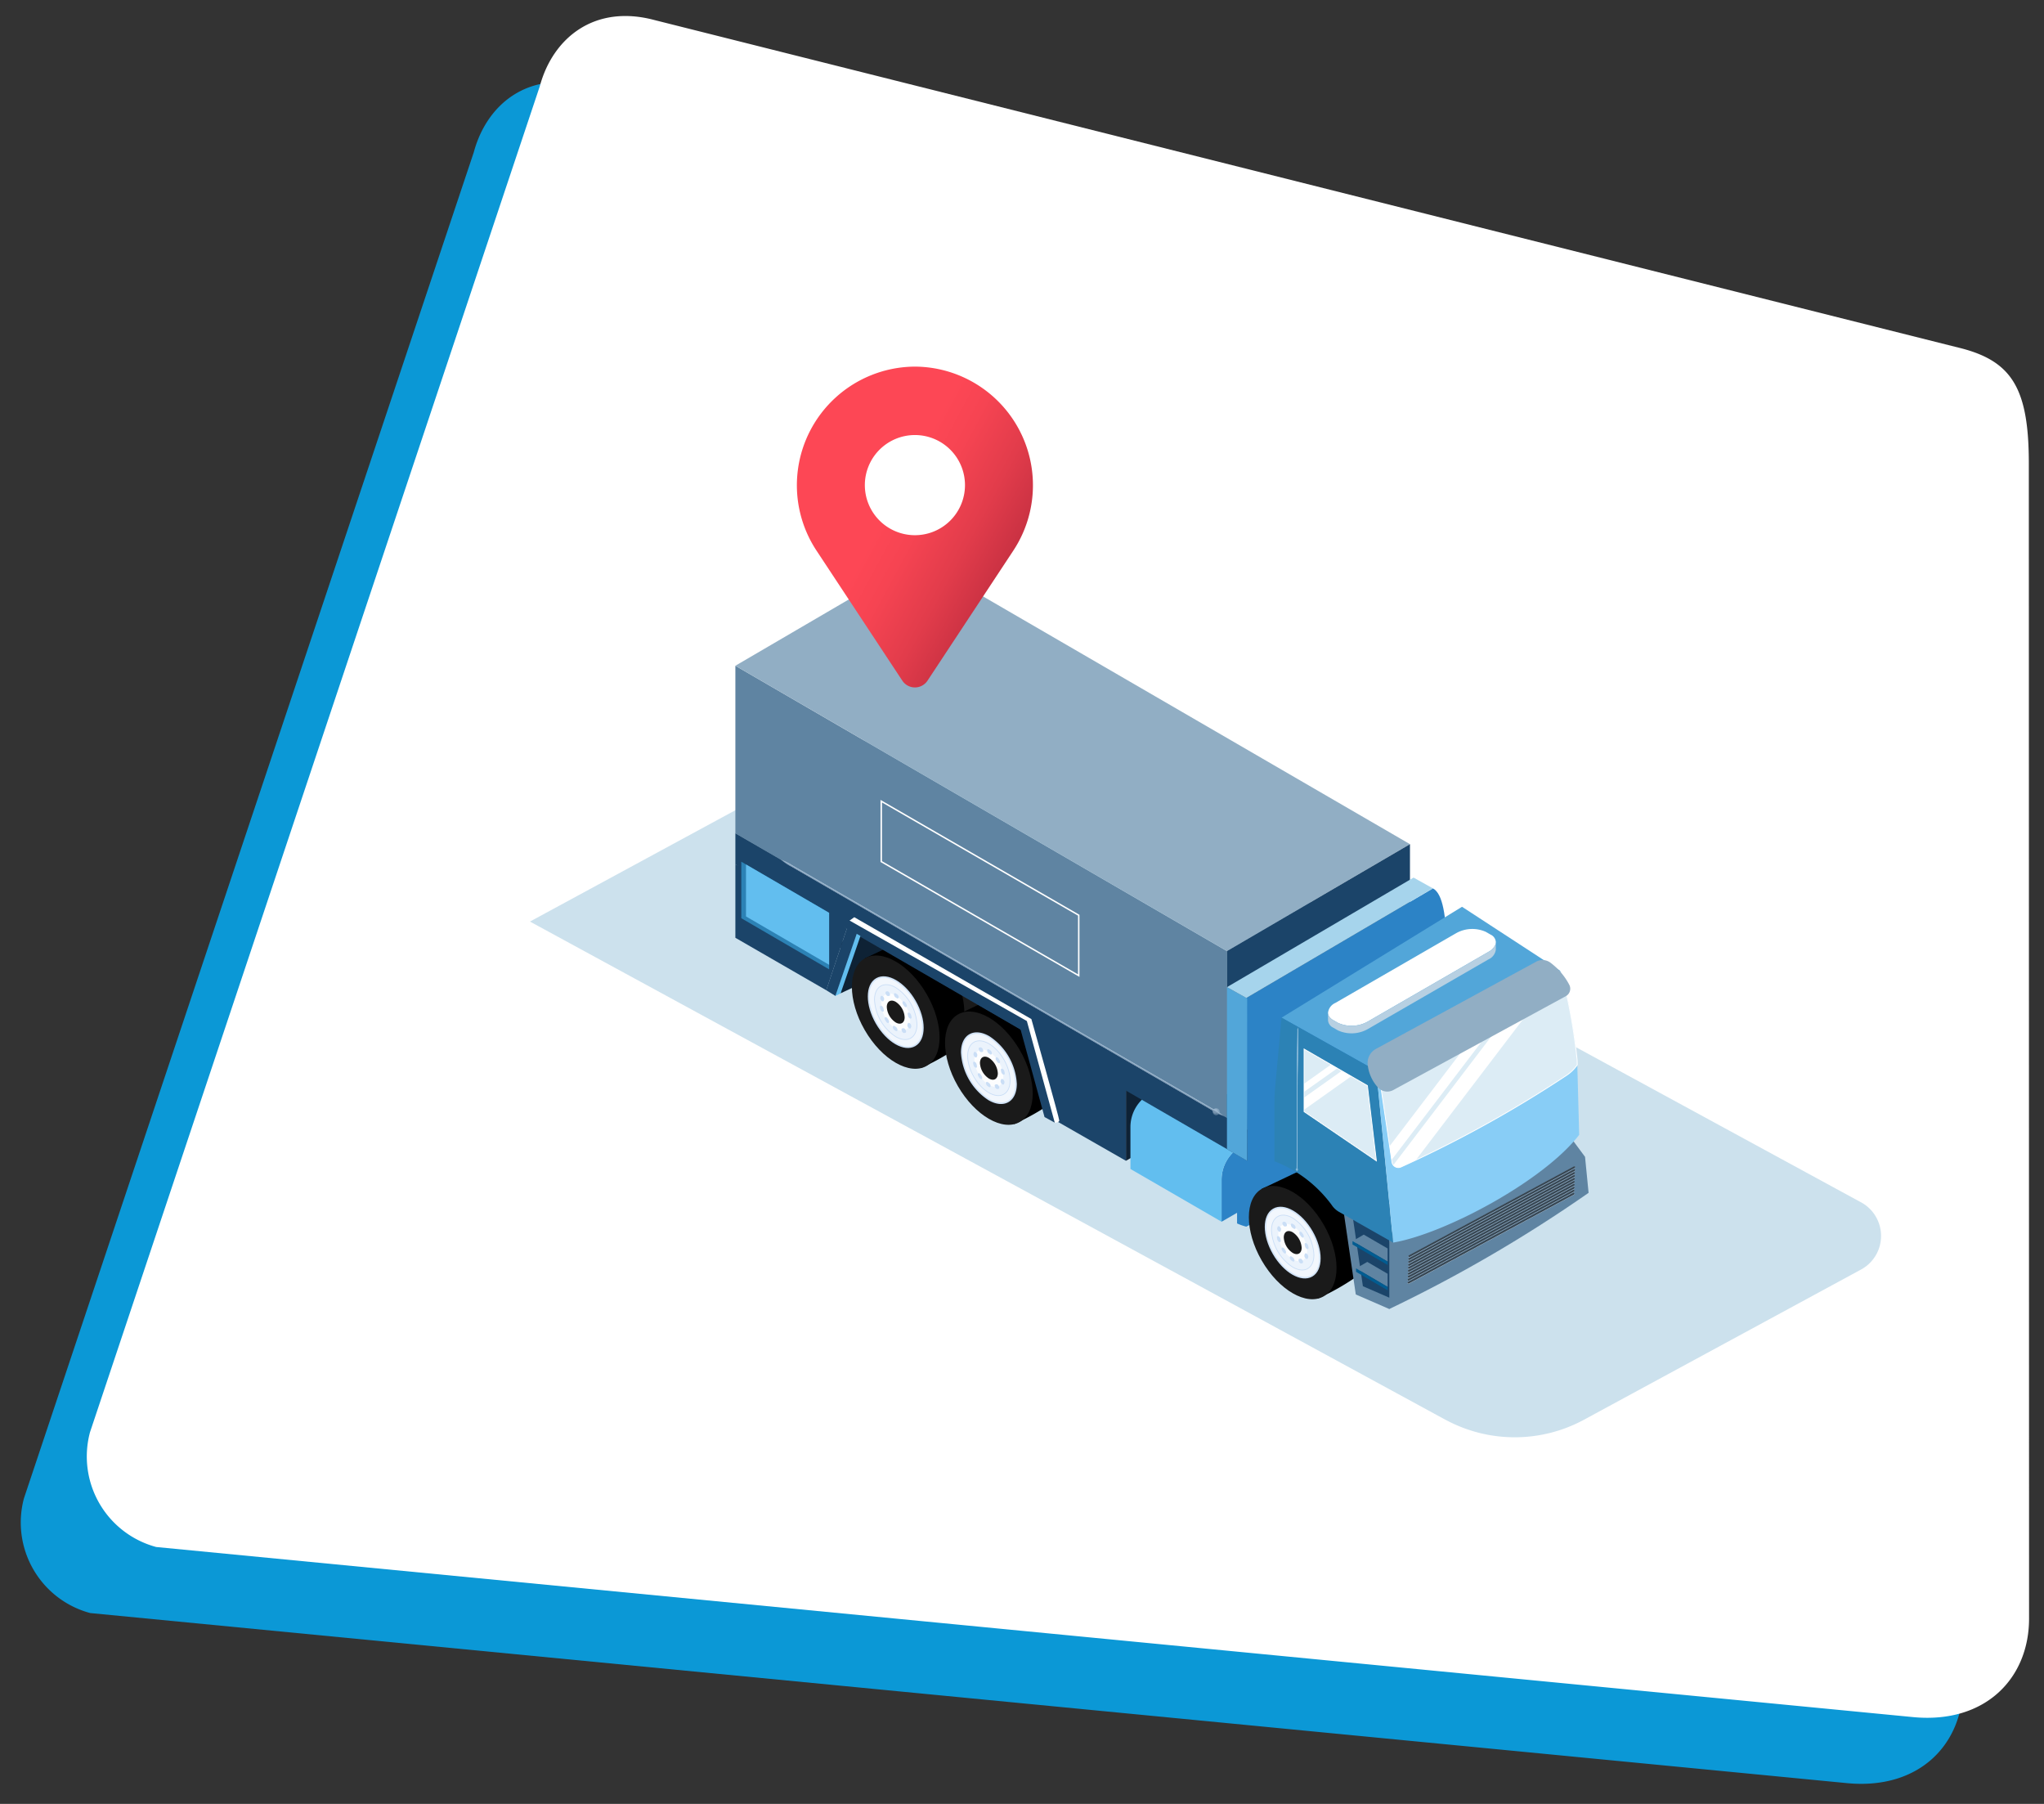 <svg id="fleet-tracking" xmlns="http://www.w3.org/2000/svg" xmlns:xlink="http://www.w3.org/1999/xlink" width="216.693" height="191.201" viewBox="0 0 216.693 191.201">
  <rect x="0" y="0" width="216.693" height="191.201" fill="#333333" stroke="none"/>
  <defs>
    <clipPath id="clip-path">
      <rect y="5" width="209.693" height="184.201" fill="none"/>
    </clipPath>
    <clipPath id="clip-path-3">
      <path id="Path_30991" data-name="Path 30991" d="M1020.459,528l-18.289,9.95a1.341,1.341,0,0,1-1.644-.278,4.225,4.225,0,0,1-1.085-2.477,1.7,1.7,0,0,1,.891-1.607l16.992-9.245a1.394,1.394,0,0,1,1.5.114,6.946,6.946,0,0,1,1.987,2.328A.9.9,0,0,1,1020.459,528Z" transform="translate(-999.436 -524.175)" fill="#91aec4"/>
    </clipPath>
    <linearGradient id="linear-gradient" x1="0.431" y1="0.383" x2="0.989" y2="0.794" gradientUnits="objectBoundingBox">
      <stop offset="0" stop-color="#fd4755"/>
      <stop offset="0.191" stop-color="#f64452"/>
      <stop offset="0.474" stop-color="#e23c4b"/>
      <stop offset="0.811" stop-color="#c22e40"/>
      <stop offset="1" stop-color="#ac2538"/>
    </linearGradient>
  </defs>
  <g id="Group_11142" data-name="Group 11142" transform="translate(-16.153 2)">
    <g id="Scroll_Group_1" data-name="Scroll Group 1" transform="translate(16.153 0)" clip-path="url(#clip-path)" style="isolation: isolate">
      <path id="Path_27813" data-name="Path 27813" d="M19.043,2.272,161.987,0c5.485,0,7.91,2.389,9.932,9.932l31.729,118.245c1.628,6.076-1.554,11.94-9.089,13.248L9.932,172.255A9.932,9.932,0,0,1,0,162.323L9.112,12.2C9.112,6.926,12.425,2.272,19.043,2.272Z" transform="matrix(0.966, 0.259, -0.259, 0.966, 44.583, 0)" fill="#0b98d6"/>
    </g>
  </g>
  <g id="Group_11421" data-name="Group 11421" transform="translate(-9.153 -5)">
    <g id="Scroll_Group_1-2" data-name="Scroll Group 1" transform="translate(16.153 0)" clip-path="url(#clip-path)" style="isolation: isolate">
      <path id="Path_27813-2" data-name="Path 27813" d="M19.043,2.272,161.987,0c5.485,0,7.91,2.389,9.932,9.932l31.729,118.245c1.628,6.076-1.554,11.94-9.089,13.248L9.932,172.255A9.932,9.932,0,0,1,0,162.323L9.112,12.2C9.112,6.926,12.425,2.272,19.043,2.272Z" transform="matrix(0.966, 0.259, -0.259, 0.966, 44.583, 0)" fill="#fff"/>
    </g>
  </g>
  <g id="Group_12664" data-name="Group 12664" transform="translate(4002.925 -9030.621)">
    <path id="Path_35579" data-name="Path 35579" d="M685.472,498.5,588.39,445.681l43.288-23.461,97.729,53.167a4.052,4.052,0,0,1-.005,7.23l-29.322,15.893a15.41,15.41,0,0,1-14.6-.012Z" transform="translate(-4535.132 8682.619)" fill="#2c82b5" opacity="0.24" style="mix-blend-mode: multiply;isolation: isolate"/>
    <g id="Truck-2" transform="translate(-3924.965 9089.854)">
      <path id="Path_30912" data-name="Path 30912" d="M855.45,600.963l6.922-4-2.5-3.34L855.45,591.7Z" transform="translate(-814.046 -537.161)" fill="#0e2235"/>
      <path id="Path_30913" data-name="Path 30913" d="M918.529,622.15v6.788l-6.089,3.516v-4.445a4.057,4.057,0,0,1,2.027-3.512Z" transform="translate(-860.896 -562.193)" fill="#2c83c6"/>
      <path id="Path_30914" data-name="Path 30914" d="M873.89,596.3l-4.062,2.347a4.054,4.054,0,0,0-2.027,3.512V606.6l-9.661-5.594v-4.445a4.062,4.062,0,0,1,2.03-3.514l4.062-2.347,9.66,5.594Z" transform="translate(-816.257 -536.339)" fill="#62beef"/>
      <path id="Path_30915" data-name="Path 30915" d="M921.67,631.016v8.131a6.207,6.207,0,0,0,.986.343c-.016-.068,7.923-3.717,7.923-3.717l-3.721-5.7-5.188.945Z" transform="translate(-868.483 -568.704)" fill="#2c83c6"/>
      <path id="Path_30916" data-name="Path 30916" d="M685.46,511.1l7.277-3.418-5.589-3.7-1.688,1.826Z" transform="translate(-674.302 -465.049)" fill="#0e2235"/>
      <path id="Path_30917" data-name="Path 30917" d="M982.46,674.2l1.769,1v0Z" transform="translate(-918.457 -604.982)" fill="none" stroke="#eaf2fb" stroke-miterlimit="10" stroke-width="0.4"/>
      <path id="Path_30918" data-name="Path 30918" d="M1008.86,641.131l.624.812a150.317,150.317,0,0,0,21.129-12.315l-.376-3.813-2.5-3.375-17,8.377-1.249,3.849-.625,6.466Z" transform="translate(-940.16 -562.431)" fill="#5f84a2"/>
      <path id="Path_30919" data-name="Path 30919" d="M743.93,536.37l-.5,5.6,6.019,1.155.477-4.242Z" transform="translate(-721.958 -491.676)" fill="#1a1a1a"/>
      <path id="Path_30920" data-name="Path 30920" d="M936.29,650.057l4.767-2.267,6.731,4.4-1.486,7.2a26.028,26.028,0,0,1-4.043,2.281Z" transform="translate(-880.502 -583.271)"/>
      <ellipse id="Ellipse_183" data-name="Ellipse 183" cx="3.795" cy="6.573" rx="3.795" ry="6.573" transform="translate(52.512 68.678) rotate(-30)" fill="#1a1a1a"/>
      <ellipse id="Ellipse_184" data-name="Ellipse 184" cx="2.352" cy="4.075" rx="2.352" ry="4.075" transform="translate(55.011 70.12) rotate(-30)" fill="#f2f7fd" stroke="#d1e3f7" stroke-miterlimit="10" stroke-width="0.16"/>
      <path id="Path_30921" data-name="Path 30921" d="M944.429,681.662a4.982,4.982,0,0,1-2.249-3.9c0-1.432,1.009-2.014,2.249-1.3a4.981,4.981,0,0,1,2.249,3.9C946.678,681.8,945.669,682.379,944.429,681.662Z" transform="translate(-885.344 -606.593)" fill="#ebf3fc" stroke="#cadef6" stroke-miterlimit="10" stroke-width="0.08"/>
      <path id="Path_30922" data-name="Path 30922" d="M947.75,685.128a3.388,3.388,0,0,1-1.53-2.649c0-.973.687-1.37,1.53-.883a3.389,3.389,0,0,1,1.53,2.649C949.281,685.219,948.594,685.616,947.75,685.128Z" transform="translate(-888.665 -610.891)" fill="#fcfdfe"/>
      <path id="Path_30923" data-name="Path 30923" d="M947.065,684.254l-.005,0c-.045-.027-.091-.053-.135-.084a.415.415,0,0,1-.174-.334c.007-.116.1-.157.2-.084l.1.066a.422.422,0,0,1,.192.329c0,.121-.082.171-.187.11Zm.8.2a.407.407,0,0,1-.162-.2c-.055-.135-.027-.253.062-.265a.472.472,0,0,0,.087-.018c.084-.023.2.066.265.2s.044.26-.041.283a.751.751,0,0,1-.112.023A.167.167,0,0,1,947.862,684.452Zm-1.7-1.057a.347.347,0,0,1-.11-.107c-.036-.052-.071-.1-.107-.158-.08-.125-.089-.267-.021-.32s.187.005.267.13c.027.041.053.082.082.123.085.119.1.267.043.329a.12.12,0,0,1-.153,0Zm2.313.578a.347.347,0,0,1-.071-.059.364.364,0,0,1-.1-.345c.013-.03.025-.061.036-.093.032-.1.139-.1.238,0a.38.38,0,0,1,.123.345,1.015,1.015,0,0,1-.046.119c-.03.068-.1.078-.174.034Zm-2.87-1.781a.419.419,0,0,1-.18-.255q-.021-.085-.037-.171c-.025-.132.039-.214.141-.183a.394.394,0,0,1,.228.294c.009.045.018.089.028.133.032.133-.021.226-.121.2A.2.2,0,0,1,945.6,682.192Zm2.941.733a.423.423,0,0,1-.183-.274c-.009-.044-.018-.089-.028-.134-.032-.133.021-.226.121-.206a.377.377,0,0,1,.238.278c.014.057.027.114.037.171.025.132-.037.214-.139.183a.256.256,0,0,1-.044-.02ZM945.6,681.1a.316.316,0,0,1-.059-.045.378.378,0,0,1-.121-.345c.014-.041.03-.08.046-.119.039-.089.149-.078.247.023a.364.364,0,0,1,.1.345c-.013.03-.025.06-.037.094C945.755,681.13,945.682,681.146,945.6,681.1Zm2.447.61a.4.4,0,0,1-.123-.121c-.027-.043-.055-.084-.084-.125-.085-.119-.1-.267-.043-.329s.18-.016.265.105c.036.052.071.1.1.156.08.125.091.267.023.322a.126.126,0,0,1-.144-.005Zm-1.891-1.173a.4.4,0,0,1-.153-.178c-.062-.133-.042-.26.041-.281a1.044,1.044,0,0,1,.112-.023c.089-.012.206.087.262.221s.028.253-.061.265a.684.684,0,0,0-.087.018.149.149,0,0,1-.112-.023Zm1.018.253-.014-.009c-.034-.023-.068-.044-.1-.064l-.02-.012a.424.424,0,0,1-.173-.317c0-.121.085-.169.189-.109.037.021.089.053.135.084a.414.414,0,0,1,.174.334C947.357,680.808,947.273,680.847,947.175,680.79Z" transform="translate(-887.974 -609.794)" fill="#cadef6"/>
      <path id="Path_30924" data-name="Path 30924" d="M950.447,687.938a2.1,2.1,0,0,1-.947-1.639c0-.6.425-.849.947-.546a2.1,2.1,0,0,1,.947,1.639C951.393,687.993,950.968,688.24,950.447,687.938Z" transform="translate(-891.361 -614.373)" fill="#1a1a1a"/>
      <path id="Path_30925" data-name="Path 30925" d="M699.76,512.777l4.767-2.267,2.217,1.45a7.922,7.922,0,0,1,3.425,8.231l-.4,1.923a26.05,26.05,0,0,1-4.043,2.281l-5.969-11.617Z" transform="translate(-686.058 -470.417)"/>
      <ellipse id="Ellipse_185" data-name="Ellipse 185" cx="3.795" cy="6.573" rx="3.795" ry="6.573" transform="translate(10.427 44.252) rotate(-30)" fill="#1a1a1a"/>
      <ellipse id="Ellipse_186" data-name="Ellipse 186" cx="2.352" cy="4.075" rx="2.352" ry="4.075" transform="translate(12.926 45.694) rotate(-30)" fill="#f2f7fd" stroke="#d1e3f7" stroke-miterlimit="10" stroke-width="0.16"/>
      <path id="Path_30926" data-name="Path 30926" d="M707.9,544.392a4.981,4.981,0,0,1-2.249-3.9c0-1.432,1.009-2.014,2.249-1.3a4.981,4.981,0,0,1,2.249,3.9C710.148,544.526,709.139,545.107,707.9,544.392Z" transform="translate(-690.9 -493.748)" fill="#ebf3fc" stroke="#cadef6" stroke-miterlimit="10" stroke-width="0.08"/>
      <path id="Path_30927" data-name="Path 30927" d="M711.22,547.848a3.389,3.389,0,0,1-1.53-2.649c0-.973.687-1.37,1.53-.883a3.388,3.388,0,0,1,1.53,2.649C712.75,547.939,712.064,548.336,711.22,547.848Z" transform="translate(-694.221 -498.037)" fill="#fcfdfe"/>
      <path id="Path_30928" data-name="Path 30928" d="M710.535,546.974l-.005,0c-.045-.027-.091-.053-.135-.084a.416.416,0,0,1-.174-.335c.009-.116.1-.156.2-.084l.1.066a.422.422,0,0,1,.192.329c0,.121-.082.171-.187.11Zm.8.2a.407.407,0,0,1-.162-.2c-.055-.135-.027-.253.062-.265a.46.46,0,0,0,.087-.018c.084-.023.2.066.265.2s.044.26-.041.283a.716.716,0,0,1-.112.023A.166.166,0,0,1,711.332,547.172Zm-1.7-1.057a.347.347,0,0,1-.11-.107c-.037-.052-.071-.105-.107-.158-.08-.125-.089-.267-.02-.32s.187.005.267.13c.027.041.053.082.082.123.085.119.1.267.043.329a.12.12,0,0,1-.153,0Zm2.313.578a.354.354,0,0,1-.071-.059.364.364,0,0,1-.1-.345c.012-.03.025-.061.036-.093.032-.1.139-.1.238,0a.38.38,0,0,1,.123.345.988.988,0,0,1-.046.119c-.03.068-.1.078-.174.034Zm-2.87-1.781a.419.419,0,0,1-.18-.254c-.014-.057-.027-.114-.037-.171-.025-.132.039-.214.141-.183a.393.393,0,0,1,.228.294c.009.044.018.089.028.133.032.133-.021.226-.121.2A.2.2,0,0,1,709.072,544.912Zm2.941.733a.422.422,0,0,1-.183-.272c-.009-.045-.018-.089-.029-.134-.032-.133.021-.226.121-.206a.377.377,0,0,1,.238.278q.021.086.037.171c.025.132-.037.214-.139.183a.239.239,0,0,1-.044-.02Zm-2.941-1.825a.331.331,0,0,1-.059-.044.378.378,0,0,1-.121-.345c.014-.041.03-.08.046-.119.039-.089.149-.078.247.023a.364.364,0,0,1,.1.345c-.012.03-.025.06-.037.094C709.225,543.85,709.152,543.866,709.072,543.819Zm2.447.61a.374.374,0,0,1-.121-.121c-.027-.043-.055-.083-.084-.125-.085-.119-.1-.267-.043-.329s.18-.016.265.1c.036.052.071.1.1.157.08.125.091.267.023.322a.126.126,0,0,1-.144-.005Zm-1.891-1.173a.4.4,0,0,1-.153-.178c-.062-.133-.043-.26.041-.281a.99.99,0,0,1,.112-.023c.089-.012.206.087.261.221s.029.253-.06.265a.717.717,0,0,0-.087.018.15.15,0,0,1-.112-.023Zm1.018.253-.014-.009a1.208,1.208,0,0,0-.1-.064l-.02-.012a.424.424,0,0,1-.173-.317c0-.121.085-.169.189-.109.037.021.089.053.135.084a.415.415,0,0,1,.174.334C710.827,543.527,710.743,543.567,710.645,543.51Z" transform="translate(-693.53 -496.94)" fill="#cadef6"/>
      <path id="Path_30929" data-name="Path 30929" d="M713.917,550.658a2.1,2.1,0,0,1-.947-1.639c0-.6.425-.849.947-.546a2.1,2.1,0,0,1,.946,1.639C714.863,550.713,714.438,550.96,713.917,550.658Z" transform="translate(-696.917 -501.519)" fill="#1a1a1a"/>
      <path id="Path_30930" data-name="Path 30930" d="M755.28,546.167l4.767-2.267,6.731,4.4-1.486,7.2a26.051,26.051,0,0,1-4.042,2.281Z" transform="translate(-731.699 -497.866)"/>
      <ellipse id="Ellipse_187" data-name="Ellipse 187" cx="3.795" cy="6.573" rx="3.795" ry="6.573" transform="translate(20.303 50.192) rotate(-30)" fill="#1a1a1a"/>
      <path id="Path_30931" data-name="Path 30931" d="M760.491,574.742a6.373,6.373,0,0,1-2.881-4.989c0-1.835,1.292-2.58,2.881-1.664a6.372,6.372,0,0,1,2.881,4.989C763.371,574.913,762.08,575.658,760.491,574.742Z" transform="translate(-733.614 -517.429)" fill="#f2f7fd" stroke="#d1e3f7" stroke-miterlimit="10" stroke-width="0.16"/>
      <ellipse id="Ellipse_188" data-name="Ellipse 188" cx="1.836" cy="3.181" rx="1.836" ry="3.181" transform="translate(23.695 52.152) rotate(-30)" fill="#ebf3fc" stroke="#cadef6" stroke-miterlimit="10" stroke-width="0.08"/>
      <path id="Path_30932" data-name="Path 30932" d="M766.73,581.238a3.389,3.389,0,0,1-1.53-2.65c0-.973.687-1.37,1.53-.882a3.388,3.388,0,0,1,1.53,2.649C768.26,581.329,767.574,581.726,766.73,581.238Z" transform="translate(-739.854 -525.486)" fill="#fcfdfe"/>
      <path id="Path_30933" data-name="Path 30933" d="M766.055,580.364l-.005,0c-.045-.027-.091-.053-.135-.084a.415.415,0,0,1-.175-.334c.009-.116.1-.157.2-.084.036.023.069.044.1.066a.423.423,0,0,1,.192.329c0,.121-.082.171-.187.11Zm.8.2a.406.406,0,0,1-.162-.2c-.055-.135-.027-.253.062-.265a.478.478,0,0,0,.087-.018c.084-.023.2.066.265.2s.044.26-.041.283a.746.746,0,0,1-.112.023A.166.166,0,0,1,766.852,580.562Zm-1.7-1.057a.348.348,0,0,1-.11-.107c-.037-.052-.071-.1-.107-.158-.08-.125-.089-.267-.021-.32s.187.005.267.13c.027.041.053.082.082.123.085.119.1.267.043.329a.12.12,0,0,1-.153,0Zm2.313.578a.338.338,0,0,1-.071-.059.364.364,0,0,1-.1-.345c.012-.03.025-.06.036-.093.032-.1.139-.1.238,0a.38.38,0,0,1,.123.345,1.039,1.039,0,0,1-.046.119c-.03.068-.1.078-.174.034Zm-2.87-1.781a.418.418,0,0,1-.18-.254q-.021-.085-.037-.171c-.025-.132.039-.214.14-.183a.393.393,0,0,1,.228.293c.009.045.018.089.029.133.032.133-.021.226-.121.2A.2.2,0,0,1,764.592,578.3Zm2.941.733a.421.421,0,0,1-.183-.274c-.009-.045-.018-.089-.029-.133-.032-.133.021-.226.121-.206a.376.376,0,0,1,.238.277c.014.057.027.114.037.171.025.132-.037.214-.139.183a.248.248,0,0,1-.044-.02Zm-2.941-1.826a.319.319,0,0,1-.059-.044.378.378,0,0,1-.121-.345c.014-.041.03-.08.046-.119.039-.089.15-.078.247.023a.363.363,0,0,1,.1.345c-.012.03-.025.06-.037.094-.027.076-.1.092-.18.046Zm2.447.61a.375.375,0,0,1-.121-.121c-.027-.043-.055-.084-.084-.125-.085-.119-.1-.267-.043-.329s.18-.016.265.1c.036.052.071.1.1.157.08.124.091.267.023.322a.126.126,0,0,1-.144-.005Zm-1.891-1.173a.4.4,0,0,1-.153-.178c-.062-.134-.043-.26.041-.281a1.093,1.093,0,0,1,.112-.023c.089-.012.206.087.261.221s.029.253-.06.265a.69.69,0,0,0-.087.018.15.15,0,0,1-.112-.023Zm1.018.253-.014-.009a1.2,1.2,0,0,0-.1-.064l-.019-.012a.424.424,0,0,1-.173-.317c0-.121.085-.169.189-.108.037.021.089.053.134.084a.415.415,0,0,1,.174.335c-.007.11-.091.149-.188.092Z" transform="translate(-739.171 -524.389)" fill="#cadef6"/>
      <path id="Path_30934" data-name="Path 30934" d="M769.427,584.052a2.1,2.1,0,0,1-.947-1.639c0-.6.425-.847.947-.546a2.1,2.1,0,0,1,.947,1.639C770.373,584.107,769.948,584.354,769.427,584.052Z" transform="translate(-742.55 -528.972)" fill="#1a1a1a"/>
      <path id="Path_30935" data-name="Path 30935" d="M674.867,396.857,622.75,366.617V348.86l52.117,30.25Z" transform="translate(-622.75 -337.529)" fill="#5f84a2"/>
      <path id="Path_30936" data-name="Path 30936" d="M674.867,326.75,622.75,296.511l19.394-11.331,52.119,30.241Z" transform="translate(-622.75 -285.18)" fill="#91aec4"/>
      <path id="Path_30937" data-name="Path 30937" d="M915.66,486.925l19.4-11.331V455.15l-19.4,11.33Z" transform="translate(-863.543 -424.907)" fill="#1b4469"/>
      <path id="Path_30938" data-name="Path 30938" d="M730.314,447.531l-.118-.068L709.22,435.352V428.77l.117.068,20.976,12.112Zm-20.937-12.268,20.782,12V441.04l-20.782-12Z" transform="translate(-693.834 -403.221)" fill="#fff"/>
      <path id="Path_30939" data-name="Path 30939" d="M927.288,510.363l21.2-12.514c-.235-6.5.646-15.222-1.5-16.359L927.21,493.1l.078,17.259Z" transform="translate(-873.037 -446.56)" fill="#2c83c6"/>
      <path id="Path_30940" data-name="Path 30940" d="M958.244,509.828,948.2,504.2l19.129-11.752,10.418,6.793Z" transform="translate(-890.293 -455.57)" fill="#52a6d9"/>
      <path id="Path_30941" data-name="Path 30941" d="M927.65,598.694l10.637-6.454v-3.3l-10.637,6.453Z" transform="translate(-873.399 -534.892)" fill="#2c83c6"/>
      <path id="Path_30942" data-name="Path 30942" d="M989.461,669.53v11.126l-3.555-1.543L984.5,669.53Z" transform="translate(-920.134 -601.143)" fill="#5f84a2"/>
      <path id="Path_30943" data-name="Path 30943" d="M993.522,669.53v9.925l-2.8-1.217-1.277-8.708Z" transform="translate(-924.195 -601.143)" fill="#1b4469"/>
      <path id="Path_30944" data-name="Path 30944" d="M995.907,705.25v1.39l-3.035-1.781-.311-.182,1.19-.687Z" transform="translate(-926.76 -629.471)" fill="#5f84a2"/>
      <path id="Path_30945" data-name="Path 30945" d="M995.907,709.813v.361l-3.347-1.963v-.361l.311.181Z" transform="translate(-926.76 -632.644)" fill="#015c91"/>
      <path id="Path_30946" data-name="Path 30946" d="M994.172,689.2v1.39l-3.411-1.988-.311-.181,1.192-.689Z" transform="translate(-925.025 -616.104)" fill="#5f84a2"/>
      <path id="Path_30947" data-name="Path 30947" d="M994.172,693.769v.361l-3.722-2.169V691.6l.311.182Z" transform="translate(-925.025 -619.286)" fill="#015c91"/>
      <path id="Path_30948" data-name="Path 30948" d="M952.587,580.09h0l-1.768-1a2.345,2.345,0,0,1-.8-.756,13.61,13.61,0,0,0-6.053-4.617v-6.258c0-.525.025-1.046.071-1.568l.678-7.388,10.044,5.626,1.79,18.213-3.972-2.251Z" transform="translate(-886.815 -509.868)" fill="#2c82b5"/>
      <path id="Path_30949" data-name="Path 30949" d="M1026.163,548.008c-3.8,4.922-14.265,10.487-19.713,11.42l-1.79-18.213,19.5-10.585q.232.7.432,1.482a60.33,60.33,0,0,1,1.359,8.021l.013.457Z" transform="translate(-936.707 -486.957)" fill="#88cdf6"/>
      <g id="Group_11971" data-name="Group 11971" transform="translate(59.501 49.587)" opacity="0.57" style="mix-blend-mode: multiply;isolation: isolate">
        <g id="Group_11970" data-name="Group 11970" style="mix-blend-mode: multiply;isolation: isolate">
          <path id="Path_30950" data-name="Path 30950" d="M957.16,578.889a2.062,2.062,0,0,0,.021.425,1.858,1.858,0,0,0,.027-.425l.085-14.594a2.109,2.109,0,0,0-.021-.425,1.994,1.994,0,0,0-.027.425Z" transform="translate(-957.16 -563.87)" fill="#d9e8f8" opacity="0"/>
          <path id="Path_30951" data-name="Path 30951" d="M957.271,563.94a1.834,1.834,0,0,1,.021.415l-.085,14.594a1.675,1.675,0,0,1-.026.415,1.817,1.817,0,0,1-.021-.415l.085-14.594A1.669,1.669,0,0,1,957.271,563.94Z" transform="translate(-957.159 -563.928)" fill="#d9e8f8" opacity="0.03"/>
          <path id="Path_30952" data-name="Path 30952" d="M957.28,564a1.854,1.854,0,0,1,.021.4L957.216,579a1.719,1.719,0,0,1-.025.4,1.853,1.853,0,0,1-.021-.4l.085-14.594A1.721,1.721,0,0,1,957.28,564Z" transform="translate(-957.168 -563.977)" fill="#d9e8f8" opacity="0.06"/>
          <path id="Path_30953" data-name="Path 30953" d="M957.279,564.07a1.717,1.717,0,0,1,.02.392l-.086,14.594a1.642,1.642,0,0,1-.025.391,1.712,1.712,0,0,1-.019-.391l.085-14.594A1.632,1.632,0,0,1,957.279,564.07Z" transform="translate(-957.167 -564.034)" fill="#d9e8f8" opacity="0.1"/>
          <path id="Path_30954" data-name="Path 30954" d="M957.279,564.13a1.622,1.622,0,0,1,.02.379l-.086,14.594a1.532,1.532,0,0,1-.025.379,1.619,1.619,0,0,1-.019-.379l.085-14.594A1.521,1.521,0,0,1,957.279,564.13Z" transform="translate(-957.167 -564.084)" fill="#d9e8f8" opacity="0.13"/>
          <path id="Path_30955" data-name="Path 30955" d="M957.289,564.2a1.626,1.626,0,0,1,.02.368l-.086,14.594a1.615,1.615,0,0,1-.023.368,1.654,1.654,0,0,1-.019-.368l.085-14.594A1.618,1.618,0,0,1,957.289,564.2Z" transform="translate(-957.176 -564.141)" fill="#d9e8f8" opacity="0.16"/>
          <path id="Path_30956" data-name="Path 30956" d="M957.287,564.26a1.589,1.589,0,0,1,.018.356l-.085,14.594a1.4,1.4,0,0,1-.023.356,1.585,1.585,0,0,1-.018-.356l.085-14.594A1.4,1.4,0,0,1,957.287,564.26Z" transform="translate(-957.175 -564.191)" fill="#d9e8f8" opacity="0.19"/>
          <path id="Path_30957" data-name="Path 30957" d="M957.3,564.33a1.492,1.492,0,0,1,.018.345l-.085,14.594a1.476,1.476,0,0,1-.021.345,1.494,1.494,0,0,1-.018-.345l.085-14.594A1.475,1.475,0,0,1,957.3,564.33Z" transform="translate(-957.184 -564.248)" fill="#d9e8f8" opacity="0.23"/>
          <path id="Path_30958" data-name="Path 30958" d="M957.3,564.39a1.5,1.5,0,0,1,.018.333l-.086,14.594a1.383,1.383,0,0,1-.021.333,1.514,1.514,0,0,1-.018-.333l.085-14.594A1.386,1.386,0,0,1,957.3,564.39Z" transform="translate(-957.184 -564.297)" fill="#d9e8f8" opacity="0.26"/>
          <path id="Path_30959" data-name="Path 30959" d="M957.3,564.46a1.347,1.347,0,0,1,.016.322l-.085,14.594a1.466,1.466,0,0,1-.02.322,1.363,1.363,0,0,1-.016-.322l.085-14.594A1.465,1.465,0,0,1,957.3,564.46Z" transform="translate(-957.191 -564.355)" fill="#d9e8f8" opacity="0.29"/>
          <path id="Path_30960" data-name="Path 30960" d="M957.3,564.52a1.248,1.248,0,0,1,.016.31l-.085,14.594a1.359,1.359,0,0,1-.02.31,1.264,1.264,0,0,1-.016-.31l.085-14.594A1.358,1.358,0,0,1,957.3,564.52Z" transform="translate(-957.191 -564.404)" fill="#d9e8f8" opacity="0.32"/>
          <path id="Path_30961" data-name="Path 30961" d="M957.3,564.58a1.4,1.4,0,0,1,.016.3l-.085,14.594a1.158,1.158,0,0,1-.02.3,1.4,1.4,0,0,1-.016-.3l.085-14.594A1.158,1.158,0,0,1,957.3,564.58Z" transform="translate(-957.193 -564.454)" fill="#d9e8f8" opacity="0.35"/>
          <path id="Path_30962" data-name="Path 30962" d="M957.312,564.65a1.253,1.253,0,0,1,.014.286l-.085,14.594a1.223,1.223,0,0,1-.018.286,1.236,1.236,0,0,1-.014-.286l.085-14.594A1.219,1.219,0,0,1,957.312,564.65Z" transform="translate(-957.2 -564.511)" fill="#d9e8f8" opacity="0.39"/>
          <path id="Path_30963" data-name="Path 30963" d="M957.312,564.71a2.191,2.191,0,0,1,.014.276l-.085,14.594a1.131,1.131,0,0,1-.018.276,1.143,1.143,0,0,1-.014-.276l.085-14.594A1.126,1.126,0,0,1,957.312,564.71Z" transform="translate(-957.2 -564.561)" fill="#d9e8f8" opacity="0.42"/>
          <path id="Path_30964" data-name="Path 30964" d="M957.321,564.772a2.475,2.475,0,0,1,.014.263l-.085,14.594a1.228,1.228,0,0,1-.016.263,1.171,1.171,0,0,1-.014-.265l.085-14.594a1.218,1.218,0,0,1,.016-.263Z" transform="translate(-957.209 -564.61)" fill="#d9e8f8" opacity="0.45"/>
          <path id="Path_30965" data-name="Path 30965" d="M957.32,564.84a2.064,2.064,0,0,1,.013.253l-.085,14.594a.127.127,0,1,1-.029,0l.085-14.594A1.013,1.013,0,0,1,957.32,564.84Z" transform="translate(-957.207 -564.667)" fill="#d9e8f8" opacity="0.48"/>
          <path id="Path_30966" data-name="Path 30966" d="M957.321,564.9a2.353,2.353,0,0,1,.012.24l-.085,14.594a.907.907,0,0,1-.016.24,1.187,1.187,0,0,1-.012-.242l.085-14.594a.91.91,0,0,1,.016-.24Z" transform="translate(-957.209 -564.717)" fill="#d9e8f8" opacity="0.52"/>
          <path id="Path_30967" data-name="Path 30967" d="M957.33,564.97a2.137,2.137,0,0,1,.012.229l-.085,14.594a1.014,1.014,0,0,1-.014.23,1.044,1.044,0,0,1-.013-.23l.085-14.594A.979.979,0,0,1,957.33,564.97Z" transform="translate(-957.217 -564.774)" fill="#d9e8f8" opacity="0.55"/>
          <path id="Path_30968" data-name="Path 30968" d="M957.328,565.04a1.74,1.74,0,0,1,.011.219l-.085,14.594a.11.11,0,1,1-.025,0l.085-14.594a.874.874,0,0,1,.014-.217Z" transform="translate(-957.216 -564.832)" fill="#d9e8f8" opacity="0.58"/>
          <path id="Path_30969" data-name="Path 30969" d="M957.338,565.1a2,2,0,0,1,.011.206l-.085,14.594a.968.968,0,0,1-.013.206,1.075,1.075,0,0,1-.01-.206l.085-14.594A.973.973,0,0,1,957.338,565.1Z" transform="translate(-957.226 -564.881)" fill="#d9e8f8" opacity="0.61"/>
          <path id="Path_30970" data-name="Path 30970" d="M957.338,565.17a1.787,1.787,0,0,1,.011.2l-.085,14.594a.756.756,0,0,1-.013.2.963.963,0,0,1-.01-.2l.085-14.594A.777.777,0,0,1,957.338,565.17Z" transform="translate(-957.226 -564.939)" fill="#d9e8f8" opacity="0.65"/>
          <path id="Path_30971" data-name="Path 30971" d="M957.336,565.23a1.389,1.389,0,0,1,.009.183l-.086,14.594a.677.677,0,0,1-.012.183.76.76,0,0,1-.009-.183l.086-14.594A.677.677,0,0,1,957.336,565.23Z" transform="translate(-957.224 -564.988)" fill="#d9e8f8" opacity="0.68"/>
          <path id="Path_30972" data-name="Path 30972" d="M957.346,565.3a1.663,1.663,0,0,1,.009.173l-.085,14.594a.753.753,0,0,1-.01.173.8.8,0,0,1-.009-.173l.085-14.594A.757.757,0,0,1,957.346,565.3Z" transform="translate(-957.234 -565.046)" fill="#d9e8f8" opacity="0.71"/>
          <path id="Path_30973" data-name="Path 30973" d="M957.346,565.36a1.435,1.435,0,0,1,.009.16l-.085,14.594a.64.64,0,0,1-.01.16.693.693,0,0,1-.009-.16l.085-14.594A.643.643,0,0,1,957.346,565.36Z" transform="translate(-957.234 -565.095)" fill="#d9e8f8" opacity="0.74"/>
          <path id="Path_30974" data-name="Path 30974" d="M957.352,565.43a1.051,1.051,0,0,1,.007.149l-.085,14.594a.743.743,0,0,1-.009.149.568.568,0,0,1-.007-.149l.086-14.594A.748.748,0,0,1,957.352,565.43Z" transform="translate(-957.24 -565.152)" fill="#d9e8f8" opacity="0.77"/>
          <path id="Path_30975" data-name="Path 30975" d="M957.344,565.49s.007.062.007.137l-.085,14.594a.506.506,0,0,1-.009.137.71.71,0,0,1-.007-.137l.085-14.594A.5.5,0,0,1,957.344,565.49Z" transform="translate(-957.234 -565.202)" fill="#d9e8f8" opacity="0.81"/>
          <path id="Path_30976" data-name="Path 30976" d="M957.353,565.56a1.166,1.166,0,0,1,.007.126l-.085,14.594a.586.586,0,0,1-.007.126.633.633,0,0,1-.007-.126l.085-14.594A.587.587,0,0,1,957.353,565.56Z" transform="translate(-957.242 -565.259)" fill="#d9e8f8" opacity="0.84"/>
          <path id="Path_30977" data-name="Path 30977" d="M957.35,565.62a.749.749,0,0,1,.005.114l-.085,14.594a.467.467,0,0,1-.007.114.456.456,0,0,1-.005-.114l.085-14.594A.491.491,0,0,1,957.35,565.62Z" transform="translate(-957.24 -565.309)" fill="#d9e8f8" opacity="0.87"/>
          <path id="Path_30978" data-name="Path 30978" d="M957.353,565.69a1.019,1.019,0,0,1,.005.1l-.085,14.594a.4.4,0,0,1-.007.1.465.465,0,0,1-.005-.1l.085-14.594A.391.391,0,0,1,957.353,565.69Z" transform="translate(-957.242 -565.366)" fill="#d9e8f8" opacity="0.9"/>
          <path id="Path_30979" data-name="Path 30979" d="M957.361,565.75a.815.815,0,0,1,.005.091l-.085,14.594a.5.5,0,0,1-.005.091.356.356,0,0,1-.005-.091l.085-14.594A.47.47,0,0,1,957.361,565.75Z" transform="translate(-957.25 -565.416)" fill="#d9e8f8" opacity="0.94"/>
          <path id="Path_30980" data-name="Path 30980" d="M957.361,565.82s0,.036,0,.08l-.086,14.594a.282.282,0,0,1-.005.08.486.486,0,0,1,0-.08l.085-14.594A.276.276,0,0,1,957.361,565.82Z" transform="translate(-957.25 -565.473)" fill="#d9e8f8" opacity="0.97"/>
          <path id="Path_30981" data-name="Path 30981" d="M957.365,565.948a.32.32,0,0,1,0-.068.359.359,0,0,1,0,.068l-.085,14.594a.331.331,0,0,1,0,.068.348.348,0,0,1,0-.068Z" transform="translate(-957.258 -565.522)" fill="#d9e8f8"/>
        </g>
      </g>
      <path id="Path_30982" data-name="Path 30982" d="M969.26,589.043l-7.66-5.217V577.2l2.854,1.648.669.386.472.272,1,.578,1.715.991Z" transform="translate(-901.308 -525.241)" fill="#dcecf5"/>
      <path id="Path_30983" data-name="Path 30983" d="M969.109,588.78l-.08-.053L961.35,583.5V576.77l6.8,3.925v.021l.963,8.064Zm-7.672-5.331L969,588.6l-.934-7.85-6.628-3.827Z" transform="translate(-901.103 -524.887)" fill="#fff"/>
      <g id="Group_11972" data-name="Group 11972" transform="translate(60.291 53.607)" style="mix-blend-mode: screen;isolation: isolate">
        <path id="Path_30984" data-name="Path 30984" d="M965.123,586.846l-3.523,2.5v-.861l2.854-2.027Z" transform="translate(-961.6 -586.46)" fill="#fff"/>
      </g>
      <g id="Group_11973" data-name="Group 11973" transform="translate(60.291 54.265)" style="mix-blend-mode: screen;isolation: isolate">
        <path id="Path_30985" data-name="Path 30985" d="M966.6,590.738l-5,3.548V593l3.995-2.838Z" transform="translate(-961.6 -590.16)" fill="#fff"/>
      </g>
      <path id="Path_30986" data-name="Path 30986" d="M1027.683,547.447a4.268,4.268,0,0,1-1.151,1.123,125.826,125.826,0,0,1-15.978,8.98c-.523.247-1.044.486-1.569.722a.674.674,0,0,1-.811-.2.7.7,0,0,1-.139-.32l-.036-.238-.215-1.452-1.034-6.985,10.473-5.411,2.18-1.126.991-.513h0l3.269-1.689,2.644-1.366a60.371,60.371,0,0,1,1.359,8.021l.012.457Z" transform="translate(-938.425 -493.813)" fill="#dcecf5"/>
      <path id="Path_30987" data-name="Path 30987" d="M1008.5,558.063a.729.729,0,0,1-.715-.621l-1.288-8.708.028-.014,19.609-10.13.014.053a59.69,59.69,0,0,1,1.359,8.026l.012.477-.009.012a4.271,4.271,0,0,1-1.162,1.134A125.749,125.749,0,0,1,1008.8,558a.719.719,0,0,1-.3.064Zm-1.909-9.279,1.279,8.646a.639.639,0,0,0,.328.468.626.626,0,0,0,.562.021,125.614,125.614,0,0,0,17.54-9.7,4.183,4.183,0,0,0,1.13-1.1l-.013-.443a59.977,59.977,0,0,0-1.343-7.957Z" transform="translate(-938.22 -493.501)" fill="#fff"/>
      <g id="Group_11974" data-name="Group 11974" transform="translate(69.361 48.723)" style="mix-blend-mode: screen;isolation: isolate">
        <path id="Path_30988" data-name="Path 30988" d="M1024.19,559.01l-11.405,14.974-.215-1.452,9.441-12.4Z" transform="translate(-1012.57 -559.01)" fill="#fff"/>
      </g>
      <g id="Group_11975" data-name="Group 11975" transform="translate(69.75 46.522)" style="mix-blend-mode: screen;isolation: isolate">
        <path id="Path_30989" data-name="Path 30989" d="M1030.252,546.64l-13.112,17.213c-.523.247-1.044.486-1.569.722a.674.674,0,0,1-.811-.2l12.222-16.046h0l3.269-1.689Z" transform="translate(-1014.76 -546.64)" fill="#fff"/>
      </g>
      <path id="Path_30990" data-name="Path 30990" d="M1020.459,528l-18.289,9.95a1.341,1.341,0,0,1-1.644-.278,4.225,4.225,0,0,1-1.085-2.477,1.7,1.7,0,0,1,.891-1.607l16.992-9.245a1.394,1.394,0,0,1,1.5.114,6.946,6.946,0,0,1,1.987,2.328A.9.9,0,0,1,1020.459,528Z" transform="translate(-932.412 -481.651)" fill="#91aec4"/>
      <g id="Group_11976" data-name="Group 11976" transform="translate(67.024 42.524)" clip-path="url(#clip-path-3)">
        <line id="Line_190" data-name="Line 190" x1="0.208" transform="translate(43.775 -5.729)" fill="none" stroke="#e4effa" stroke-miterlimit="10" stroke-width="0.81"/>
      </g>
      <g id="Group_11977" data-name="Group 11977" transform="translate(71.359 64.48)" opacity="0.6" style="mix-blend-mode: screen;isolation: isolate">
        <line id="Line_191" data-name="Line 191" y1="9.432" x2="17.499" transform="translate(0 2.842)" fill="none" stroke="#f2f7fd" stroke-linecap="round" stroke-miterlimit="10" stroke-width="0.19"/>
        <line id="Line_192" data-name="Line 192" y1="9.43" x2="17.499" transform="translate(0 2.811)" fill="none" stroke="#1a1a1a" stroke-linecap="round" stroke-miterlimit="10" stroke-width="0.19"/>
        <line id="Line_193" data-name="Line 193" y1="9.43" x2="17.499" transform="translate(0.009 2.53)" fill="none" stroke="#f2f7fd" stroke-linecap="round" stroke-miterlimit="10" stroke-width="0.19"/>
        <line id="Line_194" data-name="Line 194" y1="9.432" x2="17.499" transform="translate(0.009 2.498)" fill="none" stroke="#1a1a1a" stroke-linecap="round" stroke-miterlimit="10" stroke-width="0.19"/>
        <line id="Line_195" data-name="Line 195" y1="9.432" x2="17.499" transform="translate(0.018 2.217)" fill="none" stroke="#f2f7fd" stroke-linecap="round" stroke-miterlimit="10" stroke-width="0.19"/>
        <line id="Line_196" data-name="Line 196" y1="9.43" x2="17.498" transform="translate(0.02 2.187)" fill="none" stroke="#1a1a1a" stroke-linecap="round" stroke-miterlimit="10" stroke-width="0.19"/>
        <line id="Line_197" data-name="Line 197" y1="9.43" x2="17.499" transform="translate(0.027 1.906)" fill="none" stroke="#f2f7fd" stroke-linecap="round" stroke-miterlimit="10" stroke-width="0.19"/>
        <line id="Line_198" data-name="Line 198" y1="9.432" x2="17.499" transform="translate(0.028 1.874)" fill="none" stroke="#1a1a1a" stroke-linecap="round" stroke-miterlimit="10" stroke-width="0.19"/>
        <line id="Line_199" data-name="Line 199" y1="9.43" x2="17.499" transform="translate(0.036 1.592)" fill="none" stroke="#f2f7fd" stroke-linecap="round" stroke-miterlimit="10" stroke-width="0.19"/>
        <line id="Line_200" data-name="Line 200" y1="9.432" x2="17.499" transform="translate(0.037 1.56)" fill="none" stroke="#1a1a1a" stroke-linecap="round" stroke-miterlimit="10" stroke-width="0.19"/>
        <line id="Line_201" data-name="Line 201" y1="9.432" x2="17.499" transform="translate(0.044 1.279)" fill="none" stroke="#f2f7fd" stroke-linecap="round" stroke-miterlimit="10" stroke-width="0.19"/>
        <line id="Line_202" data-name="Line 202" y1="9.43" x2="17.499" transform="translate(0.046 1.249)" fill="none" stroke="#1a1a1a" stroke-linecap="round" stroke-miterlimit="10" stroke-width="0.19"/>
        <line id="Line_203" data-name="Line 203" y1="9.43" x2="17.499" transform="translate(0.055 0.968)" fill="none" stroke="#f2f7fd" stroke-linecap="round" stroke-miterlimit="10" stroke-width="0.19"/>
        <line id="Line_204" data-name="Line 204" y1="9.432" x2="17.499" transform="translate(0.055 0.936)" fill="none" stroke="#1a1a1a" stroke-linecap="round" stroke-miterlimit="10" stroke-width="0.19"/>
        <line id="Line_205" data-name="Line 205" y1="9.432" x2="17.499" transform="translate(0.064 0.655)" fill="none" stroke="#f2f7fd" stroke-linecap="round" stroke-miterlimit="10" stroke-width="0.19"/>
        <line id="Line_206" data-name="Line 206" y1="9.43" x2="17.499" transform="translate(0.064 0.625)" fill="none" stroke="#1a1a1a" stroke-linecap="round" stroke-miterlimit="10" stroke-width="0.19"/>
        <line id="Line_207" data-name="Line 207" y1="9.43" x2="17.499" transform="translate(0.073 0.343)" fill="none" stroke="#f2f7fd" stroke-linecap="round" stroke-miterlimit="10" stroke-width="0.19"/>
        <line id="Line_208" data-name="Line 208" y1="9.432" x2="17.499" transform="translate(0.073 0.311)" fill="none" stroke="#1a1a1a" stroke-linecap="round" stroke-miterlimit="10" stroke-width="0.19"/>
        <line id="Line_209" data-name="Line 209" y1="9.432" x2="17.499" transform="translate(0.082 0.03)" fill="none" stroke="#f2f7fd" stroke-linecap="round" stroke-miterlimit="10" stroke-width="0.19"/>
        <line id="Line_210" data-name="Line 210" y1="9.43" x2="17.498" transform="translate(0.084)" fill="none" stroke="#1a1a1a" stroke-linecap="round" stroke-miterlimit="10" stroke-width="0.19"/>
      </g>
      <path id="Path_30992" data-name="Path 30992" d="M993.657,507.015a.864.864,0,0,1-.11.409,1.708,1.708,0,0,1-.662.621l-12.816,7.4a3.5,3.5,0,0,1-3.149.13l-.505-.292a1.174,1.174,0,0,1-.434-.4.748.748,0,0,1-.11-.375,1.286,1.286,0,0,1,.771-1.041l12.818-7.4a3.5,3.5,0,0,1,3.149-.13l.505.292a.937.937,0,0,1,.546.79Z" transform="translate(-913.039 -466.395)" fill="#fff"/>
      <path id="Path_30993" data-name="Path 30993" d="M993.649,513.462v.8a1.3,1.3,0,0,1-.772,1.03l-12.816,7.4a3.5,3.5,0,0,1-3.149.132l-.505-.293a.938.938,0,0,1-.546-.792v-.783a.727.727,0,0,0,.11.375,1.169,1.169,0,0,0,.434.4l.505.292a3.5,3.5,0,0,0,3.15-.13l12.816-7.4a1.72,1.72,0,0,0,.662-.621.862.862,0,0,0,.11-.409Z" transform="translate(-913.031 -472.842)" fill="#b7d0e2"/>
      <path id="Path_30994" data-name="Path 30994" d="M677.008,483.374,622.75,451.961v-3.3l54.258,31.414Z" transform="translate(-622.75 -419.572)" fill="#1b4469"/>
      <path id="Path_30995" data-name="Path 30995" d="M917.785,558.725l-2.135-1.237V540.32l2.142,1.181Z" transform="translate(-863.535 -494.923)" fill="#52a6d9"/>
      <path id="Path_30996" data-name="Path 30996" d="M917.707,487.818l-2.057-1.146,19.78-11.612,2.057,1.144Z" transform="translate(-863.535 -441.275)" fill="#a6d4ec"/>
      <path id="Path_30997" data-name="Path 30997" d="M805.386,565.913v8.966l-7.834-4.482-3-10.427Z" transform="translate(-763.982 -511.077)" fill="#1b4469"/>
      <path id="Path_30998" data-name="Path 30998" d="M681.42,513.318l.167.354.552-.276,2.2-6.361-.859-.265Z" transform="translate(-670.981 -467.343)" fill="#62beef"/>
      <path id="Path_30999" data-name="Path 30999" d="M712.191,520l.354.438s.459-.021.479-.219-2.959-10.763-2.959-10.763L691.29,498.66l-.5.354.229.875,17.211,9.658,1.043.495Z" transform="translate(-678.684 -460.676)" fill="#fff"/>
      <path id="Path_31000" data-name="Path 31000" d="M701.143,522.071,698.184,511.3l-18.8-10.653-2.468,7.388.968.6,2.262-6.583,17.368,10.137,2.543,9.288Z" transform="translate(-667.282 -462.311)" fill="#1b4469"/>
      <path id="Path_31001" data-name="Path 31001" d="M632.389,480.548l-9.639-5.562V467.21l7.439,2.8,4.372,4.034Z" transform="translate(-622.75 -434.821)" fill="#1b4469"/>
      <path id="Path_31002" data-name="Path 31002" d="M635.591,471.01V477l-9.311-5.42V465.59l.5.292Z" transform="translate(-625.652 -433.49)" fill="#2c82b5"/>
      <path id="Path_31003" data-name="Path 31003" d="M637.9,472.358v5.509l-8.811-5.126V467.23Z" transform="translate(-627.962 -434.838)" fill="#62beef"/>
      <g id="Group_11979" data-name="Group 11979" transform="translate(4.641 31.768)" opacity="0.49" style="mix-blend-mode: multiply;isolation: isolate">
        <g id="Group_11978" data-name="Group 11978" style="mix-blend-mode: multiply;isolation: isolate">
          <path id="Path_31004" data-name="Path 31004" d="M694.8,490.457a5.978,5.978,0,0,0,1.352.671,5.863,5.863,0,0,0-1.254-.84L650.188,464.4a5.981,5.981,0,0,0-1.352-.671,5.866,5.866,0,0,0,1.254.84Z" transform="translate(-648.835 -463.724)" fill="#d9e8f8" opacity="0"/>
          <path id="Path_31005" data-name="Path 31005" d="M649.036,463.838a5.669,5.669,0,0,1,1.317.651l44.71,25.889a5.665,5.665,0,0,1,1.221.817,5.661,5.661,0,0,1-1.317-.651l-44.71-25.889A5.732,5.732,0,0,1,649.036,463.838Z" transform="translate(-648.999 -463.813)" fill="#d9e8f8" opacity="0.03"/>
          <path id="Path_31006" data-name="Path 31006" d="M649.236,463.959a5.618,5.618,0,0,1,1.279.633l44.71,25.889a5.6,5.6,0,0,1,1.187.794,5.621,5.621,0,0,1-1.279-.633l-44.71-25.889A5.6,5.6,0,0,1,649.236,463.959Z" transform="translate(-649.164 -463.913)" fill="#d9e8f8" opacity="0.06"/>
          <path id="Path_31007" data-name="Path 31007" d="M649.436,464.07a5.4,5.4,0,0,1,1.242.616l44.71,25.889a5.3,5.3,0,0,1,1.153.772,5.407,5.407,0,0,1-1.242-.616l-44.71-25.889A5.3,5.3,0,0,1,649.436,464.07Z" transform="translate(-649.328 -464.005)" fill="#d9e8f8" opacity="0.1"/>
          <path id="Path_31008" data-name="Path 31008" d="M649.637,464.191a5.291,5.291,0,0,1,1.206.6l44.71,25.889a5.23,5.23,0,0,1,1.119.749,5.274,5.274,0,0,1-1.206-.6l-44.71-25.889A5.213,5.213,0,0,1,649.637,464.191Z" transform="translate(-649.493 -464.104)" fill="#d9e8f8" opacity="0.13"/>
          <path id="Path_31009" data-name="Path 31009" d="M649.837,464.3a5.059,5.059,0,0,1,1.169.58l44.71,25.889a5.11,5.11,0,0,1,1.085.726,5.063,5.063,0,0,1-1.169-.58l-44.71-25.889a5.108,5.108,0,0,1-1.085-.726Z" transform="translate(-649.658 -464.194)" fill="#d9e8f8" opacity="0.16"/>
          <path id="Path_31010" data-name="Path 31010" d="M650.04,464.421a4.919,4.919,0,0,1,1.133.56l44.71,25.889a4.975,4.975,0,0,1,1.052.7,4.949,4.949,0,0,1-1.134-.56l-44.71-25.889a4.871,4.871,0,0,1-1.05-.7Z" transform="translate(-649.826 -464.294)" fill="#d9e8f8" opacity="0.19"/>
          <path id="Path_31011" data-name="Path 31011" d="M650.226,464.532a4.789,4.789,0,0,1,1.1.543l44.71,25.889a4.744,4.744,0,0,1,1.016.68,4.792,4.792,0,0,1-1.1-.543l-44.71-25.889A4.754,4.754,0,0,1,650.226,464.532Z" transform="translate(-649.978 -464.385)" fill="#d9e8f8" opacity="0.23"/>
          <path id="Path_31012" data-name="Path 31012" d="M650.418,464.652a4.492,4.492,0,0,1,1.059.525l44.71,25.889a4.573,4.573,0,0,1,.982.658,4.566,4.566,0,0,1-1.06-.525L651.4,465.31a4.5,4.5,0,0,1-.982-.658Z" transform="translate(-650.135 -464.484)" fill="#d9e8f8" opacity="0.26"/>
          <path id="Path_31013" data-name="Path 31013" d="M650.626,464.763a4.44,4.44,0,0,1,1.023.507l44.71,25.889a4.374,4.374,0,0,1,.948.635,4.438,4.438,0,0,1-1.023-.507L651.575,465.4A4.392,4.392,0,0,1,650.626,464.763Z" transform="translate(-650.307 -464.575)" fill="#d9e8f8" opacity="0.29"/>
          <path id="Path_31014" data-name="Path 31014" d="M650.827,464.884a4.315,4.315,0,0,1,.986.489l44.71,25.889a4.322,4.322,0,0,1,.915.612,4.312,4.312,0,0,1-.986-.489L651.741,465.5A4.322,4.322,0,0,1,650.827,464.884Z" transform="translate(-650.472 -464.675)" fill="#d9e8f8" opacity="0.32"/>
          <path id="Path_31015" data-name="Path 31015" d="M651.027,465a4.175,4.175,0,0,1,.95.47l44.71,25.889a4.127,4.127,0,0,1,.881.589,4.17,4.17,0,0,1-.95-.47l-44.71-25.889A4.119,4.119,0,0,1,651.027,465Z" transform="translate(-650.636 -464.766)" fill="#d9e8f8" opacity="0.35"/>
          <path id="Path_31016" data-name="Path 31016" d="M651.227,465.115a3.957,3.957,0,0,1,.913.452l44.71,25.889a3.948,3.948,0,0,1,.847.568,3.96,3.96,0,0,1-.913-.452l-44.71-25.889a4.053,4.053,0,0,1-.847-.566Z" transform="translate(-650.801 -464.864)" fill="#d9e8f8" opacity="0.39"/>
          <path id="Path_31017" data-name="Path 31017" d="M651.419,465.226a3.789,3.789,0,0,1,.875.434L697,491.549a3.834,3.834,0,0,1,.813.544,3.813,3.813,0,0,1-.877-.434L652.23,465.77a3.825,3.825,0,0,1-.813-.544Z" transform="translate(-650.957 -464.956)" fill="#d9e8f8" opacity="0.42"/>
          <path id="Path_31018" data-name="Path 31018" d="M651.628,465.347a3.645,3.645,0,0,1,.84.416l44.71,25.889a3.689,3.689,0,0,1,.779.521,3.65,3.65,0,0,1-.84-.416l-44.71-25.889a3.694,3.694,0,0,1-.779-.521Z" transform="translate(-651.13 -465.056)" fill="#d9e8f8" opacity="0.45"/>
          <path id="Path_31019" data-name="Path 31019" d="M651.82,465.456a3.4,3.4,0,0,1,.8.4l44.71,25.889a3.571,3.571,0,0,1,.746.5,3.393,3.393,0,0,1-.8-.4l-44.71-25.889a3.4,3.4,0,0,1-.744-.5Z" transform="translate(-651.289 -465.145)" fill="#d9e8f8" opacity="0.48"/>
          <path id="Path_31020" data-name="Path 31020" d="M652.02,465.577a3.386,3.386,0,0,1,.767.379l44.71,25.889a3.427,3.427,0,0,1,.712.475,3.385,3.385,0,0,1-.767-.379l-44.71-25.889a3.335,3.335,0,0,1-.71-.475Z" transform="translate(-651.453 -465.245)" fill="#d9e8f8" opacity="0.52"/>
          <path id="Path_31021" data-name="Path 31021" d="M652.218,465.688a3.212,3.212,0,0,1,.729.361l44.71,25.889a3.025,3.025,0,0,1,.676.454,3.212,3.212,0,0,1-.729-.361l-44.71-25.889a3.187,3.187,0,0,1-.676-.452Z" transform="translate(-651.616 -465.337)" fill="#d9e8f8" opacity="0.55"/>
          <path id="Path_31022" data-name="Path 31022" d="M652.409,465.809a3.048,3.048,0,0,1,.692.343l44.71,25.889a2.959,2.959,0,0,1,.642.431,3.081,3.081,0,0,1-.694-.343L653.05,466.24a2.963,2.963,0,0,1-.642-.431Z" transform="translate(-651.771 -465.436)" fill="#d9e8f8" opacity="0.58"/>
          <path id="Path_31023" data-name="Path 31023" d="M652.618,465.919a2.822,2.822,0,0,1,.657.326l44.71,25.889a.367.367,0,1,1-.048.082l-44.71-25.889A2.893,2.893,0,0,1,652.618,465.919Z" transform="translate(-651.944 -465.526)" fill="#d9e8f8" opacity="0.61"/>
          <path id="Path_31024" data-name="Path 31024" d="M652.818,466.04a2.658,2.658,0,0,1,.619.308l44.71,25.889a2.708,2.708,0,0,1,.575.384,2.656,2.656,0,0,1-.619-.308l-44.71-25.889A2.7,2.7,0,0,1,652.818,466.04Z" transform="translate(-652.109 -465.626)" fill="#d9e8f8" opacity="0.65"/>
          <path id="Path_31025" data-name="Path 31025" d="M653.009,466.151a2.547,2.547,0,0,1,.584.288l44.71,25.889a2.519,2.519,0,0,1,.541.361,2.548,2.548,0,0,1-.584-.288l-44.71-25.889a2.636,2.636,0,0,1-.541-.361Z" transform="translate(-652.266 -465.717)" fill="#d9e8f8" opacity="0.68"/>
          <path id="Path_31026" data-name="Path 31026" d="M653.208,466.271a2.384,2.384,0,0,1,.546.271l44.71,25.889a2.351,2.351,0,0,1,.507.34,2.288,2.288,0,0,1-.546-.27l-44.71-25.889A2.4,2.4,0,0,1,653.208,466.271Z" transform="translate(-652.43 -465.816)" fill="#d9e8f8" opacity="0.71"/>
          <path id="Path_31027" data-name="Path 31027" d="M653.4,466.382a2.209,2.209,0,0,1,.509.253l44.71,25.889a2.153,2.153,0,0,1,.473.317,2.243,2.243,0,0,1-.511-.253L653.872,466.7a2.264,2.264,0,0,1-.473-.317Z" transform="translate(-652.586 -465.907)" fill="#d9e8f8" opacity="0.74"/>
          <path id="Path_31028" data-name="Path 31028" d="M653.61,466.5a2.125,2.125,0,0,1,.473.235l44.71,25.889a.265.265,0,1,1-.034.059L654.049,466.8a2.047,2.047,0,0,1-.438-.294Z" transform="translate(-652.76 -466.007)" fill="#d9e8f8" opacity="0.77"/>
          <path id="Path_31029" data-name="Path 31029" d="M653.81,466.612a1.941,1.941,0,0,1,.436.215l44.71,25.889a1.966,1.966,0,0,1,.406.271,1.912,1.912,0,0,1-.436-.217l-44.71-25.889a1.99,1.99,0,0,1-.4-.27Z" transform="translate(-652.925 -466.096)" fill="#d9e8f8" opacity="0.81"/>
          <path id="Path_31030" data-name="Path 31030" d="M654.01,466.733a1.726,1.726,0,0,1,.4.2l44.71,25.889a.224.224,0,1,1-.028.052l-44.71-25.889a1.777,1.777,0,0,1-.37-.247Z" transform="translate(-653.089 -466.196)" fill="#d9e8f8" opacity="0.84"/>
          <path id="Path_31031" data-name="Path 31031" d="M654.209,466.844a1.545,1.545,0,0,1,.363.18l44.71,25.889a1.505,1.505,0,0,1,.336.226,1.55,1.55,0,0,1-.363-.18l-44.71-25.889A1.611,1.611,0,0,1,654.209,466.844Z" transform="translate(-653.253 -466.288)" fill="#d9e8f8" opacity="0.87"/>
          <path id="Path_31032" data-name="Path 31032" d="M654.391,466.965a1.391,1.391,0,0,1,.326.162l44.71,25.889a1.428,1.428,0,0,1,.3.2,1.413,1.413,0,0,1-.327-.162l-44.71-25.889a1.356,1.356,0,0,1-.3-.2Z" transform="translate(-653.4 -466.387)" fill="#d9e8f8" opacity="0.9"/>
          <path id="Path_31033" data-name="Path 31033" d="M654.6,467.075a1.276,1.276,0,0,1,.29.144l44.71,25.889a1.29,1.29,0,0,1,.269.18,1.194,1.194,0,0,1-.29-.144l-44.71-25.889A1.216,1.216,0,0,1,654.6,467.075Z" transform="translate(-653.573 -466.478)" fill="#d9e8f8" opacity="0.94"/>
          <path id="Path_31034" data-name="Path 31034" d="M654.8,467.192a2.309,2.309,0,0,1,.253.125l44.71,25.889a.141.141,0,1,1-.018.03l-44.71-25.889a1.092,1.092,0,0,1-.235-.157Z" transform="translate(-653.738 -466.573)" fill="#d9e8f8" opacity="0.97"/>
          <path id="Path_31035" data-name="Path 31035" d="M655.2,467.45a.959.959,0,0,1-.2-.133,1.015,1.015,0,0,1,.217.107l44.71,25.889a.919.919,0,0,1,.2.135,1.018,1.018,0,0,1-.217-.107L655.2,467.452Z" transform="translate(-653.902 -466.677)" fill="#d9e8f8"/>
        </g>
      </g>
    </g>
    <path id="Path_35580" data-name="Path 35580" d="M349.191,83.485q-.145,0-.29,0l-.29,0a12.575,12.575,0,0,0-10.127,19.522l9.084,13.763a1.6,1.6,0,0,0,2.666,0l9.083-13.763A12.575,12.575,0,0,0,349.191,83.485Zm-.29,17.864a5.308,5.308,0,1,1,5.308-5.308A5.308,5.308,0,0,1,348.9,101.349Z" transform="translate(-4254.832 8985.999)" fill="url(#linear-gradient)"/>
  </g>
</svg>
